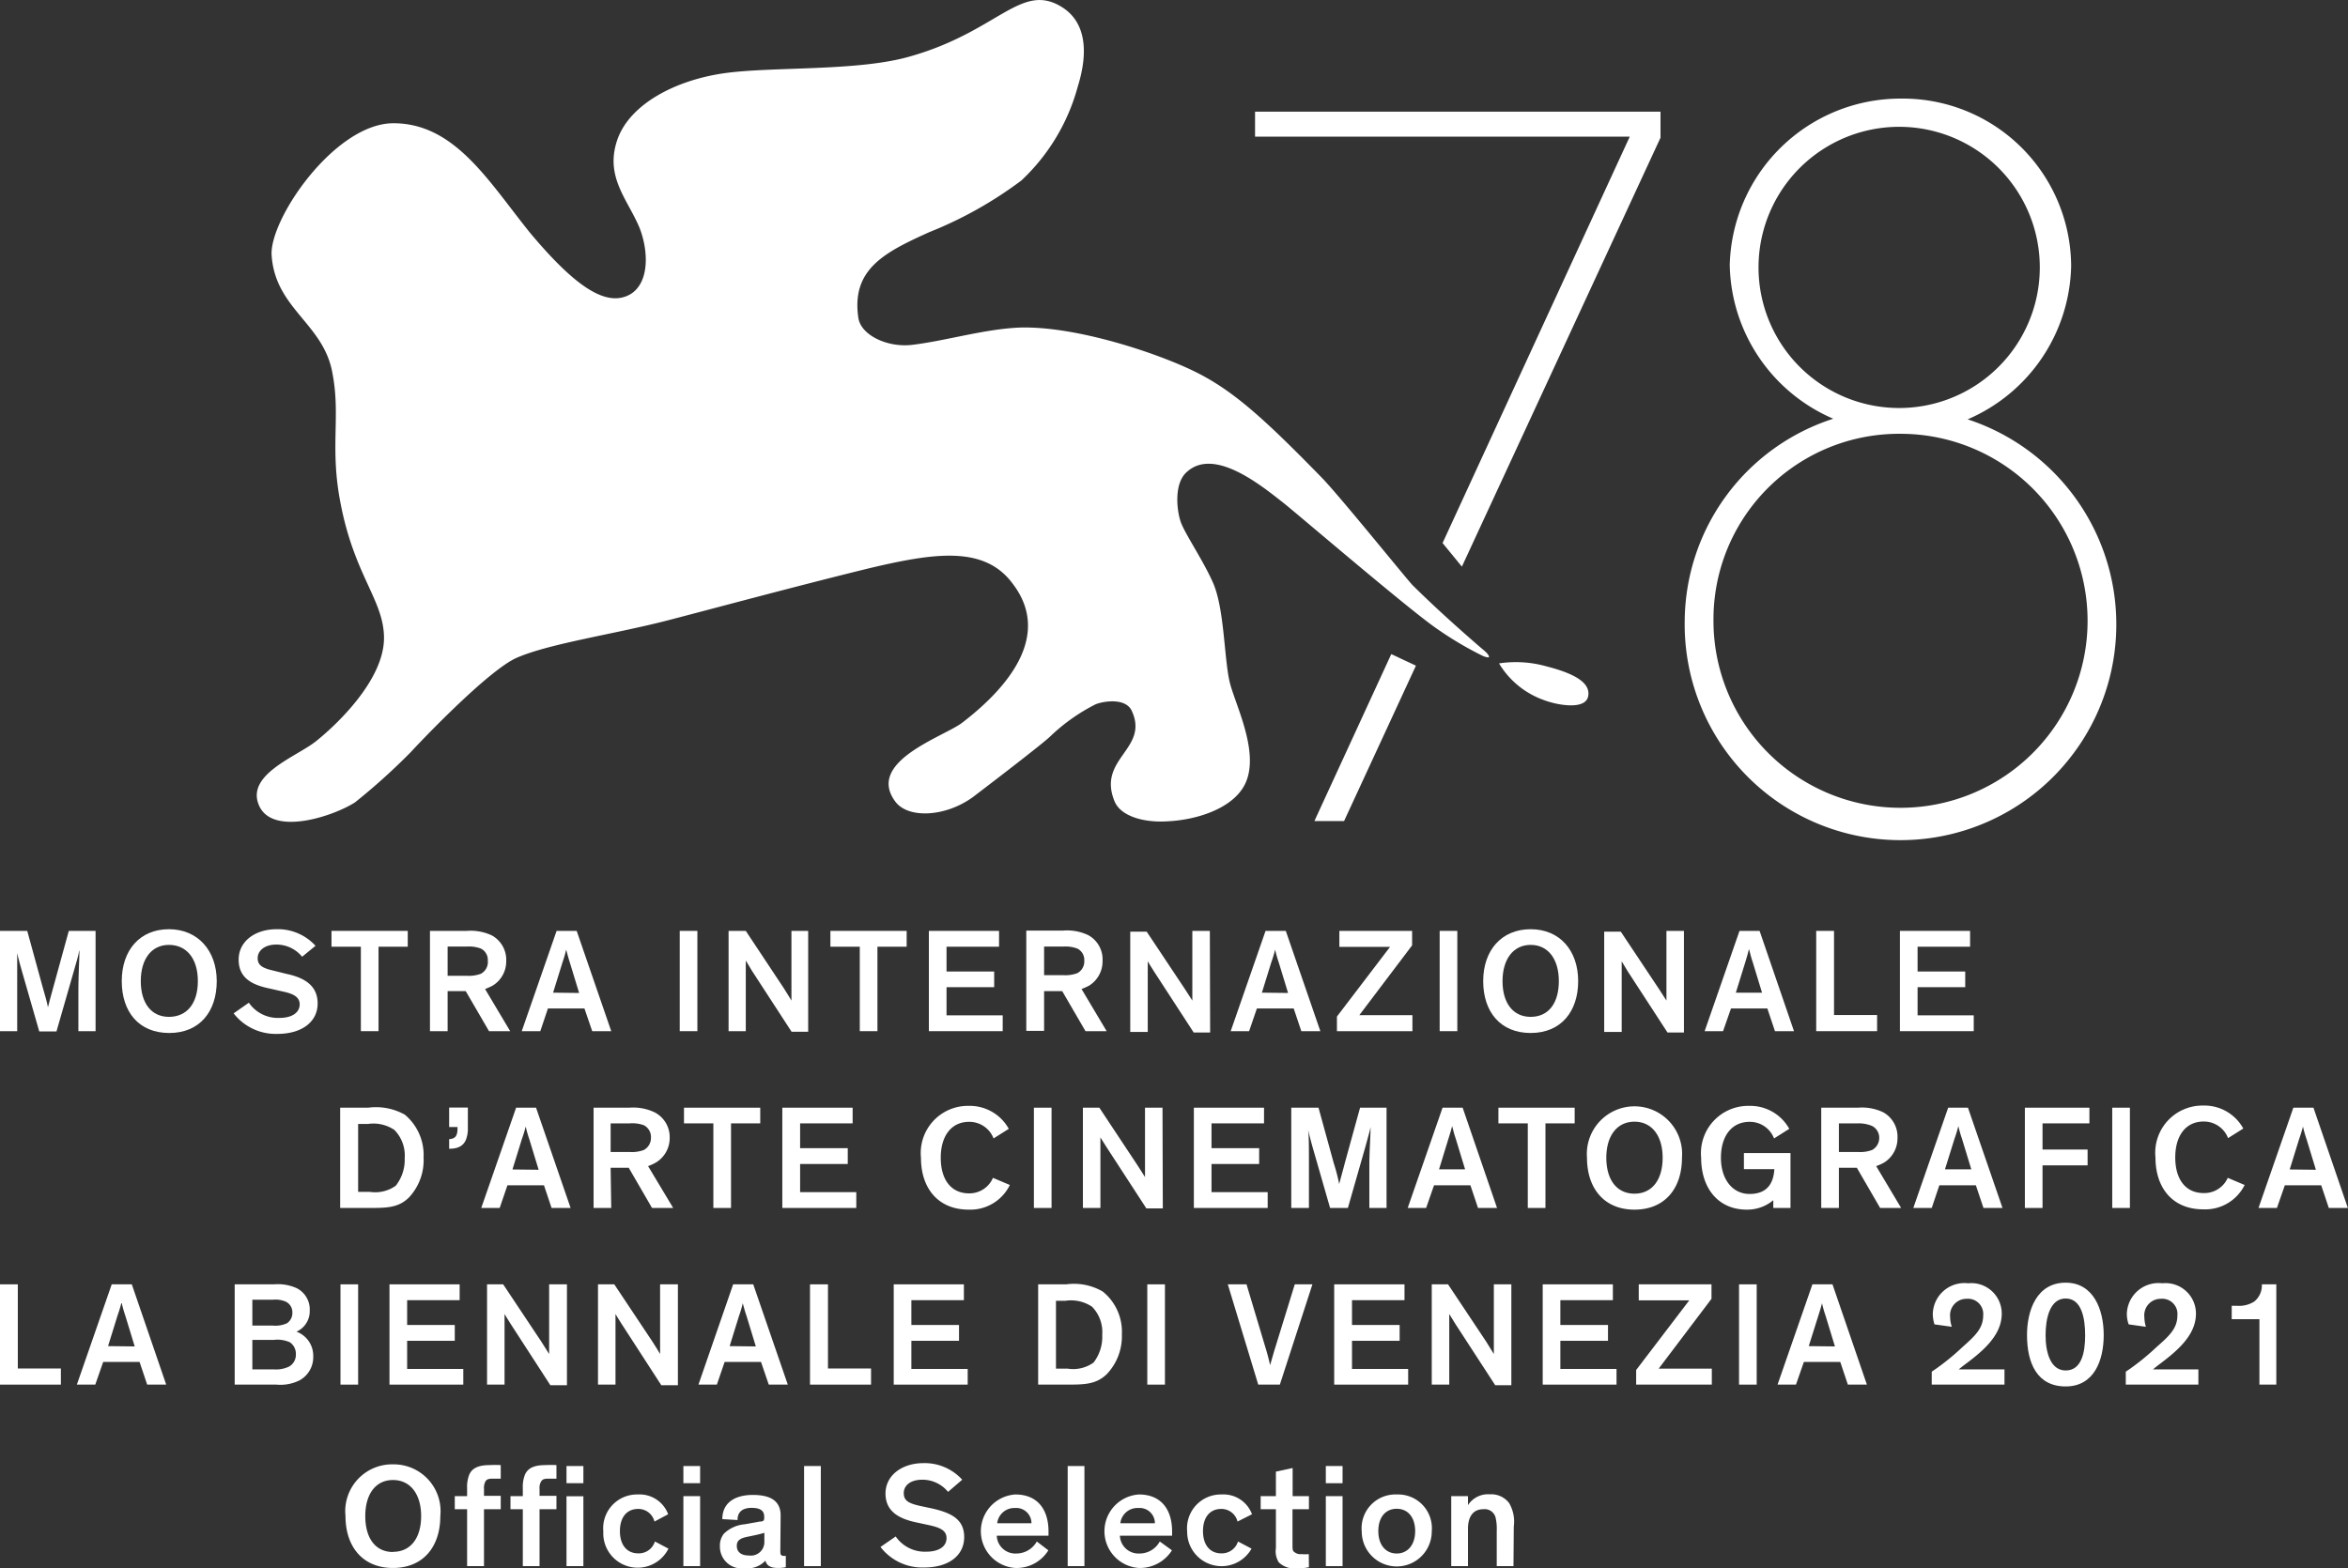 <svg xmlns="http://www.w3.org/2000/svg" viewBox="0 0 154.27 103.06"><rect x="0" y="0" width="154.27" height="103.06" fill="#333333" stroke="none"/><defs><style>.cls-1{fill:#fff;}</style></defs><g id="Layer_2" data-name="Layer 2"><g id="grafica"><path class="cls-1" d="M25.82,96.24a3.08,3.08,0,0,1,3.11,3.4c0,2-1.11,3.41-3.11,3.41s-3.12-1.41-3.12-3.41A3.08,3.08,0,0,1,25.82,96.24Zm0,5.75c1.17,0,1.85-.92,1.85-2.35s-.7-2.37-1.85-2.37S24,98.21,24,99.64,24.65,102,25.82,102Z"/><path class="cls-1" d="M32.9,99.19H31.8v3.74H30.69V99.19h-.81v-.86h.81v-.54a2.15,2.15,0,0,1,.14-.87c.19-.44.62-.63,1.34-.63a6,6,0,0,1,.73,0v.89l-.4,0c-.32,0-.5,0-.61.19a.92.92,0,0,0-.09.48v.46h1.1Z"/><path class="cls-1" d="M36.56,99.19H35.45v3.74h-1.1V99.19h-.81v-.86h.81v-.54a2.15,2.15,0,0,1,.14-.87c.19-.44.62-.63,1.34-.63a6.18,6.18,0,0,1,.73,0v.89l-.4,0c-.32,0-.5,0-.61.19a.82.82,0,0,0-.1.48v.46h1.11Zm1.77-1.71H37.22V96.35h1.11Zm0,5.45H37.22V98.34h1.11Z"/><path class="cls-1" d="M43,100a1.09,1.09,0,0,0-1.07-.83c-.74,0-1.2.54-1.2,1.46s.47,1.46,1.2,1.46a1.11,1.11,0,0,0,1.1-.78l.89.47a2.26,2.26,0,0,1-4.28-1.13,2.22,2.22,0,0,1,2.26-2.43,2,2,0,0,1,2,1.3Z"/><path class="cls-1" d="M46,97.48h-1.1V96.35H46Zm0,5.45h-1.1v-4.6H46Z"/><path class="cls-1" d="M51.27,101.88c0,.29,0,.38.3.38h.06V103a2.26,2.26,0,0,1-.52.05c-.43,0-.73-.12-.82-.48h0a1.63,1.63,0,0,1-1.37.5,1.43,1.43,0,0,1-1.62-1.45,1.24,1.24,0,0,1,.26-.82,2.22,2.22,0,0,1,1.36-.62l1-.18c.24,0,.29-.07.29-.24v-.08c0-.39-.25-.58-.83-.58s-.93.26-.92.8l-1-.06c0-1.14.91-1.59,2-1.59s1.83.34,1.83,1.35Zm-1.05-.58v-.56c-.17.05-.3.09-.63.16l-.43.09c-.52.1-.75.24-.75.61s.25.63.79.63A.89.89,0,0,0,50.22,101.3Z"/><path class="cls-1" d="M53.93,102.93h-1.1V96.35h1.1Z"/><path class="cls-1" d="M62.29,98.05a2.17,2.17,0,0,0-1.7-.8c-.77,0-1.21.38-1.21.88s.32.67,1.06.84l.8.17c1.22.28,2.11.68,2.11,1.88s-1,2-2.64,2a3.47,3.47,0,0,1-2.86-1.35l1-.69a2.32,2.32,0,0,0,2,1c.88,0,1.34-.37,1.34-.89s-.46-.7-1.13-.85l-.88-.19c-1.07-.23-2-.69-2-1.89s1.09-2,2.49-2a3.33,3.33,0,0,1,2.55,1.09Z"/><path class="cls-1" d="M68.88,101.89a2.45,2.45,0,0,1-2.17,1.16,2.42,2.42,0,0,1,0-4.83c1.47,0,2.18,1,2.18,2.43,0,.08,0,.2,0,.28H65.49a1.22,1.22,0,0,0,1.28,1.17,1.54,1.54,0,0,0,1.35-.79Zm-3.36-1.78h2.25a1,1,0,0,0-1.09-1A1.13,1.13,0,0,0,65.52,100.11Z"/><path class="cls-1" d="M71.25,102.93h-1.1V96.35h1.1Z"/><path class="cls-1" d="M77,101.89a2.49,2.49,0,0,1-2.17,1.16,2.42,2.42,0,0,1,0-4.83c1.47,0,2.18,1,2.18,2.43,0,.08,0,.2,0,.28H73.58a1.22,1.22,0,0,0,1.28,1.17,1.51,1.51,0,0,0,1.34-.79Zm-3.36-1.78h2.24a1,1,0,0,0-1.08-1A1.13,1.13,0,0,0,73.61,100.11Z"/><path class="cls-1" d="M81.31,100a1.09,1.09,0,0,0-1.07-.83c-.74,0-1.2.54-1.2,1.46s.47,1.46,1.2,1.46a1.11,1.11,0,0,0,1.1-.78l.89.47A2.26,2.26,0,0,1,78,100.65a2.22,2.22,0,0,1,2.26-2.43,2,2,0,0,1,2,1.3Z"/><path class="cls-1" d="M86,103a3.66,3.66,0,0,1-.82.08,1.48,1.48,0,0,1-1.16-.4,1.36,1.36,0,0,1-.19-.93V99.19h-1v-.86h1V96.72l1.1-.24v1.85H86v.86H84.92v2.35c0,.26,0,.39.13.47a.62.62,0,0,0,.46.13,2.87,2.87,0,0,0,.48,0Z"/><path class="cls-1" d="M88.21,97.48h-1.1V96.35h1.1Zm0,5.45h-1.1v-4.6h1.1Z"/><path class="cls-1" d="M91.77,98.22a2.22,2.22,0,0,1,2.3,2.43,2.3,2.3,0,1,1-4.6,0A2.22,2.22,0,0,1,91.77,98.22Zm0,3.88c.71,0,1.21-.56,1.21-1.47s-.48-1.47-1.21-1.47-1.21.55-1.21,1.47S91.06,102.1,91.77,102.1Z"/><path class="cls-1" d="M99.44,102.93h-1.1V100.6a3.22,3.22,0,0,0-.08-.88.74.74,0,0,0-.81-.53c-.69,0-1,.53-1,1.28v2.46h-1.1v-4.6h1.1v.59a1.57,1.57,0,0,1,1.44-.71,1.47,1.47,0,0,1,1.26.57,2.39,2.39,0,0,1,.31,1.54Z"/><polygon class="cls-1" points="91.41 42.99 86.36 53.96 88.31 53.96 93.03 43.75 91.41 42.99"/><polygon class="cls-1" points="94.78 35.69 96.05 37.24 109.1 9.05 109.1 7.34 82.46 7.34 82.46 8.98 107.08 8.98 94.78 35.69"/><path class="cls-1" d="M23.33,52.73A41.79,41.79,0,0,0,27,49.42c.36-.4,5.09-5.42,7-6.21,2.17-.93,6.41-1.54,9.92-2.45,3.15-.82,8.56-2.28,13.22-3.42,4.23-1,7.52-1.5,9.38,1,2.54,3.29-.07,6.68-3.29,9.15-1.18.92-6.38,2.55-4.4,5.2.86,1.14,3.34,1,5.14-.34,2.14-1.63,4.54-3.49,5-3.92A12.37,12.37,0,0,1,72,46.28c.62-.23,2-.4,2.37.46,1.14,2.51-2.32,3.11-1.13,5.95.44,1,2,1.38,3.43,1.29,1.87-.08,4-.76,4.92-2.09,1.41-2-.39-5.45-.78-7s-.35-4.89-1.12-6.61c-.67-1.51-1.86-3.23-2.12-4S77.12,31.73,78,31c1.81-1.62,4.92.95,6.35,2.07.92.73,8.4,7.14,10.1,8.28a22.56,22.56,0,0,0,3,1.77c.28.11.37.08.37.08s.11-.12-.42-.54c-1-.86-2.82-2.45-4.59-4.2-.47-.5-4.57-5.59-5.9-7-3.9-4-5.93-5.83-8.45-7.06s-7.85-3-11.52-2.87c-2.34.11-4.88.89-7.06,1.14-1.59.17-3.3-.64-3.48-1.76-.49-3.22,1.73-4.33,4.65-5.65a26.26,26.26,0,0,0,6.06-3.4A13.17,13.17,0,0,0,70.81,5.7c.74-2.37.49-4.25-1-5.21C67.1-1.24,65.62,2.06,59.79,3.71c-3.45,1-9.11.65-12.26,1.11s-6.09,2-6.94,4.28c-.91,2.5.66,4,1.44,5.9.6,1.56.62,3.58-.6,4.33-1.56.91-3.61-.46-6.58-4-2.72-3.36-4.94-7.23-9-7.23-3.88,0-8.21,6.39-8,8.72.26,3.51,3.45,4.46,4,7.75.54,2.85-.2,4.88.54,8.58.92,4.72,2.84,6.33,2.84,8.78,0,2.81-3.23,5.81-4.5,6.81s-4.6,2.17-3.71,4.2S21.88,53.66,23.33,52.73Z"/><path class="cls-1" d="M104.34,45.79c.23-1-1.15-1.59-2.75-2a7.39,7.39,0,0,0-3.1-.19A5.63,5.63,0,0,0,101.41,46C102.28,46.34,104.13,46.68,104.34,45.79Z"/><path class="cls-1" d="M110.69,40.8a14.18,14.18,0,1,0,18.59-13.24,11.22,11.22,0,0,0,6.8-10.08,11.06,11.06,0,0,0-11.21-11,11.22,11.22,0,0,0-11.22,10.9v.06a11.22,11.22,0,0,0,6.8,10.08A14.06,14.06,0,0,0,110.69,40.8Zm4.85-23.19v-.07a9.24,9.24,0,1,1,0,.07Zm9.33,10.9a12.29,12.29,0,1,1-12.29,12.35V40.8A12.19,12.19,0,0,1,124.87,28.51Z"/><path class="cls-1" d="M5.22,62.46c0,.55-.07,1.6-.07,2.52v2.79H6.28V61.18H4.52l-1,3.64c-.15.55-.31,1.12-.37,1.38h0c-.05-.29-.18-.75-.36-1.37l-1-3.65H0v6.59H1.13V65c0-1.23,0-2.05,0-2.36h0s.1.47.3,1.15l1.15,4H3.71l1.15-4c.17-.58.29-1,.34-1.29Z"/><path class="cls-1" d="M11.1,61.07C9.18,61.07,8,62.46,8,64.48s1.12,3.41,3.12,3.41,3.12-1.41,3.12-3.41S13,61.07,11.1,61.07Zm0,5.76c-1.17,0-1.85-.92-1.85-2.35s.69-2.38,1.85-2.38S13,63,13,64.48,12.27,66.83,11.1,66.83Z"/><path class="cls-1" d="M18.8,64,18,63.8c-.75-.17-1.07-.35-1.07-.83s.45-.89,1.21-.89a2.17,2.17,0,0,1,1.71.8l.88-.72a3.34,3.34,0,0,0-2.56-1.09c-1.39,0-2.49.78-2.49,2s.9,1.66,2,1.89l.88.2c.67.14,1.13.34,1.13.85s-.46.89-1.34.89a2.32,2.32,0,0,1-2-1l-1,.7a3.5,3.5,0,0,0,2.87,1.35c1.65,0,2.65-.82,2.65-2S20,64.25,18.8,64Z"/><polygon class="cls-1" points="23.71 67.77 24.87 67.77 24.87 62.22 26.79 62.22 26.79 61.18 21.78 61.18 21.78 62.22 23.71 62.22 23.71 67.77"/><path class="cls-1" d="M33.26,63.17a1.83,1.83,0,0,0-.94-1.69,3.28,3.28,0,0,0-1.66-.3H28.25v6.59h1.16V65.14H30.6l1.53,2.63h1.39L31.87,65a3.82,3.82,0,0,0,.51-.23A1.86,1.86,0,0,0,33.26,63.17ZM31.59,64a2.25,2.25,0,0,1-.93.13H29.41V62.21h1.25a2.25,2.25,0,0,1,.93.13.83.83,0,0,1,.46.8A.87.87,0,0,1,31.59,64Z"/><path class="cls-1" d="M37.89,61.18H36.57l-2.29,6.59H35.5L36,66.28H38.4l.51,1.49h1.25Zm-1.55,4.06.62-2a7.91,7.91,0,0,0,.24-.83h0c.07.26.14.54.24.85l.61,2Z"/><rect class="cls-1" x="44.66" y="61.18" width="1.16" height="6.59"/><path class="cls-1" d="M52,63.39c0,.93,0,2.15,0,2.37-.08-.15-.36-.58-.5-.81L49,61.18H47.87v6.59H49v-2.2c0-1.1,0-2.13,0-2.44,0,0,.21.36.41.68l2.6,4h1.09V61.18H52Z"/><polygon class="cls-1" points="59.57 61.18 54.56 61.18 54.56 62.22 56.49 62.22 56.49 67.77 57.65 67.77 57.65 62.22 59.57 62.22 59.57 61.18"/><polygon class="cls-1" points="65.64 62.22 65.64 61.18 61.03 61.18 61.03 67.77 65.88 67.77 65.88 66.73 62.19 66.73 62.19 64.88 65.32 64.88 65.32 63.85 62.19 63.85 62.19 62.22 65.64 62.22"/><path class="cls-1" d="M68.6,65.14h1.19l1.53,2.63h1.39L71.06,65a3.82,3.82,0,0,0,.51-.23,1.87,1.87,0,0,0,.87-1.62,1.81,1.81,0,0,0-.94-1.69,3.22,3.22,0,0,0-1.65-.3H67.43v6.59H68.6Zm0-2.93h1.25a2.28,2.28,0,0,1,.93.13.83.83,0,0,1,.46.8.87.87,0,0,1-.46.82,2.28,2.28,0,0,1-.93.13H68.6Z"/><path class="cls-1" d="M79.49,61.18H78.34v2.21c0,.93,0,2.15,0,2.37L77.85,65l-2.51-3.77H74.26v6.59h1.15v-2.2c0-1.1,0-2.13,0-2.44,0,0,.21.36.42.68l2.6,4h1.08Z"/><path class="cls-1" d="M83.15,61.18l-2.29,6.59h1.21l.51-1.49H85l.5,1.49h1.25l-2.27-6.59Zm-.24,4.06.62-2a8.17,8.17,0,0,0,.25-.83h0a7.52,7.52,0,0,0,.24.85l.61,2Z"/><polygon class="cls-1" points="87.84 67.77 92.8 67.77 92.8 66.72 89.31 66.72 92.78 62.13 92.78 61.18 88 61.18 88 62.23 91.33 62.23 87.84 66.81 87.84 67.77"/><rect class="cls-1" x="94.59" y="61.18" width="1.16" height="6.59"/><path class="cls-1" d="M100.57,61.07c-1.92,0-3.12,1.39-3.12,3.41s1.13,3.41,3.12,3.41,3.12-1.41,3.12-3.41S102.49,61.07,100.57,61.07Zm0,5.76c-1.17,0-1.85-.92-1.85-2.35s.7-2.38,1.85-2.38,1.85.94,1.85,2.38S101.75,66.83,100.57,66.83Z"/><path class="cls-1" d="M109,65l-2.51-3.77h-1.09v6.59h1.15v-2.2c0-1.1,0-2.13,0-2.44,0,0,.21.36.41.68l2.6,4h1.08V61.18h-1.15v2.21c0,.93,0,2.15,0,2.37Z"/><path class="cls-1" d="M112,67.77h1.21l.52-1.49h2.39l.5,1.49h1.25l-2.26-6.59h-1.32Zm2.92-5.38h0c.07.26.13.54.24.85l.61,2h-1.72l.62-2C114.77,62.91,114.85,62.64,114.91,62.39Z"/><polygon class="cls-1" points="119.33 61.18 119.33 67.77 123.33 67.77 123.33 66.71 120.5 66.71 120.5 61.18 119.33 61.18"/><polygon class="cls-1" points="129.44 62.22 129.44 61.18 124.83 61.18 124.83 67.77 129.68 67.77 129.68 66.73 125.99 66.73 125.99 64.88 129.12 64.88 129.12 63.85 125.99 63.85 125.99 62.22 129.44 62.22"/><path class="cls-1" d="M27.83,76.07a3.45,3.45,0,0,0-1.23-2.81,3.88,3.88,0,0,0-2.41-.46H22.35v6.59h1.82c1.23,0,2,0,2.7-.69A3.58,3.58,0,0,0,27.83,76.07ZM26,77.93a2.32,2.32,0,0,1-1.71.4h-.76V73.87h.64a2.46,2.46,0,0,1,1.74.39,2.39,2.39,0,0,1,.68,1.85A2.74,2.74,0,0,1,26,77.93Z"/><path class="cls-1" d="M29.51,74.07h.55v.11c0,.53-.19.66-.55.69v.63c.91,0,1.16-.46,1.23-1.16,0-.16,0-.38,0-.55v-1H29.51Z"/><path class="cls-1" d="M33.91,72.8l-2.29,6.59h1.21l.51-1.49h2.4l.5,1.49h1.25L35.22,72.8Zm-.24,4.06.62-2c.11-.31.19-.58.25-.82h0a8,8,0,0,0,.24.84l.61,2Z"/><path class="cls-1" d="M40.12,76.75h1.19l1.53,2.64h1.39l-1.65-2.75a3,3,0,0,0,.52-.24A1.87,1.87,0,0,0,44,74.79,1.83,1.83,0,0,0,43,73.1a3.28,3.28,0,0,0-1.66-.3H39v6.59h1.16Zm0-2.92h1.25a2.26,2.26,0,0,1,.93.12.87.87,0,0,1,.47.81.9.9,0,0,1-.47.82,2.22,2.22,0,0,1-.93.13H40.12Z"/><polygon class="cls-1" points="46.87 79.39 48.03 79.39 48.03 73.83 49.95 73.83 49.95 72.8 44.94 72.8 44.94 73.83 46.87 73.83 46.87 79.39"/><polygon class="cls-1" points="56.02 73.83 56.02 72.8 51.4 72.8 51.4 79.39 56.26 79.39 56.26 78.35 52.57 78.35 52.57 76.5 55.7 76.5 55.7 75.46 52.57 75.46 52.57 73.83 56.02 73.83"/><path class="cls-1" d="M63.67,78.43c-1.18,0-1.86-.9-1.86-2.34s.7-2.36,1.86-2.36a1.7,1.7,0,0,1,1.61,1.09l1-.63a2.93,2.93,0,0,0-2.63-1.51,3.1,3.1,0,0,0-3.14,3.41c0,2,1.12,3.41,3.14,3.41a2.89,2.89,0,0,0,2.7-1.62l-1.11-.47A1.68,1.68,0,0,1,63.67,78.43Z"/><rect class="cls-1" x="67.93" y="72.8" width="1.16" height="6.59"/><path class="cls-1" d="M76.38,72.8H75.23V75c0,.93,0,2.15,0,2.36-.09-.14-.36-.58-.51-.8L72.23,72.8H71.15v6.59H72.3v-2.2c0-1.11,0-2.13,0-2.44,0,0,.21.35.42.67l2.6,4h1.08Z"/><polygon class="cls-1" points="83.29 78.35 79.6 78.35 79.6 76.5 82.73 76.5 82.73 75.46 79.6 75.46 79.6 73.83 83.05 73.83 83.05 72.8 78.44 72.8 78.44 79.39 83.29 79.39 83.29 78.35"/><path class="cls-1" d="M89.71,75.37c.16-.58.28-1,.34-1.29h0c0,.55-.08,1.6-.08,2.52v2.79h1.13V72.8H89.36l-1,3.63c-.14.55-.31,1.13-.37,1.39h0a12.56,12.56,0,0,0-.36-1.38l-1-3.64H84.84v6.59H86V76.6c0-1.23,0-2.06-.06-2.37h0s.11.48.3,1.16l1.15,4h1.17Z"/><path class="cls-1" d="M96.61,77.9l.5,1.49h1.25L96.1,72.8H94.78l-2.29,6.59H93.7l.52-1.49Zm-1.44-3.07c.1-.31.18-.58.24-.82h0c.07.25.13.53.24.84l.61,2H94.55Z"/><polygon class="cls-1" points="101.54 79.39 101.54 73.83 103.46 73.83 103.46 72.8 98.45 72.8 98.45 73.83 100.38 73.83 100.38 79.39 101.54 79.39"/><path class="cls-1" d="M110.51,76.09a3.13,3.13,0,1,0-6.24,0c0,2,1.12,3.41,3.12,3.41S110.51,78.1,110.51,76.09Zm-3.12,2.36c-1.17,0-1.85-.92-1.85-2.36s.7-2.37,1.85-2.37,1.85.94,1.85,2.37S108.56,78.45,107.39,78.45Z"/><path class="cls-1" d="M117.64,79.39V75.78h-3.06v1.06h2c-.06,1-.53,1.63-1.63,1.63s-1.88-.94-1.88-2.38.72-2.36,1.88-2.36a1.7,1.7,0,0,1,1.61,1.09l1-.63a2.93,2.93,0,0,0-2.63-1.51,3.11,3.11,0,0,0-3.16,3.41c0,2,1.12,3.41,3,3.41a2.66,2.66,0,0,0,1.74-.62v.51Z"/><path class="cls-1" d="M123.8,76.4a1.87,1.87,0,0,0,.87-1.61,1.83,1.83,0,0,0-.94-1.69,3.24,3.24,0,0,0-1.66-.3h-2.41v6.59h1.16V76.75H122l1.53,2.64h1.38l-1.64-2.75A3.32,3.32,0,0,0,123.8,76.4Zm-.8-.82a2.22,2.22,0,0,1-.93.13h-1.25V73.83h1.25A2.26,2.26,0,0,1,123,74a.87.87,0,0,1,.47.81A.9.9,0,0,1,123,75.58Z"/><path class="cls-1" d="M127.42,77.9h2.4l.5,1.49h1.25L129.3,72.8H128l-2.29,6.59h1.21Zm1-3.07c.11-.31.19-.58.25-.82h0a8,8,0,0,0,.24.84l.61,2h-1.73Z"/><polygon class="cls-1" points="134.2 76.59 137.16 76.59 137.16 75.55 134.2 75.55 134.2 73.83 137.28 73.83 137.28 72.8 133.04 72.8 133.04 79.39 134.2 79.39 134.2 76.59"/><rect class="cls-1" x="138.78" y="72.8" width="1.16" height="6.59"/><path class="cls-1" d="M147.48,77.88l-1.11-.47a1.68,1.68,0,0,1-1.59,1c-1.18,0-1.86-.9-1.86-2.34s.7-2.36,1.86-2.36a1.7,1.7,0,0,1,1.61,1.09l1-.63a2.91,2.91,0,0,0-2.63-1.51,3.1,3.1,0,0,0-3.14,3.41c0,2,1.12,3.41,3.14,3.41A2.89,2.89,0,0,0,147.48,77.88Z"/><path class="cls-1" d="M152,72.8h-1.32l-2.29,6.59h1.21l.52-1.49h2.39l.5,1.49h1.25Zm-1.56,4.06.62-2c.11-.31.19-.58.25-.82h0a8,8,0,0,0,.24.84l.61,2Z"/><polygon class="cls-1" points="1.17 84.41 0 84.41 0 91 4 91 4 89.94 1.17 89.94 1.17 84.41"/><path class="cls-1" d="M7.34,84.41,5.05,91H6.26l.52-1.49H9.17L9.67,91h1.25L8.66,84.41ZM7.1,88.47l.62-2c.11-.31.19-.58.25-.82H8a8,8,0,0,0,.24.84l.61,2Z"/><path class="cls-1" d="M19.48,87.52a1.47,1.47,0,0,0,.87-1.39,1.56,1.56,0,0,0-.86-1.47A3,3,0,0,0,18,84.41H15.42V91h2.73a2.83,2.83,0,0,0,1.53-.28,1.74,1.74,0,0,0,.9-1.6A1.68,1.68,0,0,0,19.48,87.52Zm-2.9-2.1h1.34a1.76,1.76,0,0,1,.84.12.77.77,0,0,1,.45.72.81.81,0,0,1-.36.71,1.83,1.83,0,0,1-.93.15H16.58ZM19,89.81A2,2,0,0,1,18,90H16.58V88.06H18a2,2,0,0,1,1.05.16.92.92,0,0,1,.39.8A.89.89,0,0,1,19,89.81Z"/><rect class="cls-1" x="22.37" y="84.41" width="1.16" height="6.59"/><polygon class="cls-1" points="26.75 88.12 29.88 88.12 29.88 87.08 26.75 87.08 26.75 85.45 30.2 85.45 30.2 84.41 25.59 84.41 25.59 91 30.44 91 30.44 89.97 26.75 89.97 26.75 88.12"/><path class="cls-1" d="M36.08,86.62c0,.93,0,2.15,0,2.37l-.51-.81-2.51-3.77H32V91h1.15V88.8c0-1.1,0-2.13,0-2.44,0,0,.21.36.42.68l2.59,4h1.09V84.41H36.08Z"/><path class="cls-1" d="M43.37,86.62c0,.93,0,2.15,0,2.37-.08-.15-.35-.58-.5-.81l-2.51-3.77H39.29V91h1.15V88.8c0-1.1,0-2.13,0-2.44,0,0,.21.36.42.68l2.59,4h1.09V84.41H43.37Z"/><path class="cls-1" d="M48.17,84.41,45.89,91H47.1l.51-1.49H50L50.51,91h1.25l-2.27-6.59Zm-.23,4.06.62-2a6.39,6.39,0,0,0,.24-.82h0c.07.25.14.53.25.84l.61,2Z"/><polygon class="cls-1" points="54.4 84.41 53.22 84.41 53.22 91 57.23 91 57.23 89.94 54.4 89.94 54.4 84.41"/><polygon class="cls-1" points="59.88 88.12 63.01 88.12 63.01 87.08 59.88 87.08 59.88 85.45 63.33 85.45 63.33 84.41 58.72 84.41 58.72 91 63.58 91 63.58 89.97 59.88 89.97 59.88 88.12"/><path class="cls-1" d="M72.45,84.88a3.76,3.76,0,0,0-2.4-.47H68.21V91H70c1.23,0,2,0,2.71-.68a3.61,3.61,0,0,0,1-2.63A3.39,3.39,0,0,0,72.45,84.88Zm-.6,4.67a2.3,2.3,0,0,1-1.7.4h-.77V85.49H70a2.49,2.49,0,0,1,1.75.39,2.39,2.39,0,0,1,.67,1.85A2.77,2.77,0,0,1,71.85,89.55Z"/><rect class="cls-1" x="75.38" y="84.41" width="1.16" height="6.59"/><path class="cls-1" d="M83.7,88.85l-.25.87s-.12-.54-.22-.87L81.9,84.41H80.67l2,6.59h1.42l2.14-6.59H85.07Z"/><polygon class="cls-1" points="88.83 88.12 91.96 88.12 91.96 87.08 88.83 87.08 88.83 85.45 92.28 85.45 92.28 84.41 87.66 84.41 87.66 91 92.52 91 92.52 89.97 88.83 89.97 88.83 88.12"/><path class="cls-1" d="M98.15,86.62c0,.93,0,2.15,0,2.37l-.5-.81-2.51-3.77H94.07V91h1.15V88.8c0-1.1,0-2.13,0-2.44,0,0,.22.36.42.68l2.6,4H99.3V84.41H98.15Z"/><polygon class="cls-1" points="102.52 88.12 105.65 88.12 105.65 87.08 102.52 87.08 102.52 85.45 105.97 85.45 105.97 84.41 101.36 84.41 101.36 91 106.21 91 106.21 89.97 102.52 89.97 102.52 88.12"/><polygon class="cls-1" points="112.45 85.36 112.45 84.41 107.67 84.41 107.67 85.46 110.99 85.46 107.5 90.04 107.5 91 112.47 91 112.47 89.95 108.98 89.95 112.45 85.36"/><rect class="cls-1" x="114.26" y="84.41" width="1.16" height="6.59"/><path class="cls-1" d="M119.08,84.41,116.79,91H118l.52-1.49h2.39l.5,1.49h1.25l-2.26-6.59Zm-.24,4.06.63-2c.1-.31.18-.58.24-.82h0a8,8,0,0,0,.24.84l.61,2Z"/><path class="cls-1" d="M128.69,90h0l.3-.24c1.16-.86,2.53-1.93,2.53-3.42a2,2,0,0,0-2.21-2,2.08,2.08,0,0,0-2.32,2,2.32,2.32,0,0,0,.11.7l1.14.16a2.05,2.05,0,0,1-.11-.64,1.08,1.08,0,0,1,1.09-1.2,1,1,0,0,1,1.08,1.1c0,.86-.56,1.36-1.38,2.09a15.39,15.39,0,0,1-2,1.6V91h4.78V90h-3Z"/><path class="cls-1" d="M135.72,84.3c-1.92,0-2.54,1.85-2.54,3.44,0,1.86.67,3.38,2.54,3.38s2.5-1.71,2.5-3.38S137.55,84.3,135.72,84.3Zm0,5.77c-1,0-1.32-1.2-1.32-2.31s.28-2.42,1.32-2.42S137,86.62,137,87.76,136.76,90.07,135.72,90.07Z"/><path class="cls-1" d="M141.45,90h0l.3-.24c1.15-.86,2.53-1.93,2.53-3.42a2,2,0,0,0-2.21-2,2.08,2.08,0,0,0-2.33,2,2,2,0,0,0,.12.7l1.13.16a2.37,2.37,0,0,1-.1-.64,1.08,1.08,0,0,1,1.08-1.2,1,1,0,0,1,1.09,1.1c0,.86-.56,1.36-1.39,2.09a15.46,15.46,0,0,1-2,1.6V91h4.77V90h-3Z"/><path class="cls-1" d="M148.11,85.54a1.87,1.87,0,0,1-1.13.28h-.35v.88h1.82V91h1.11V84.41h-.95A1.36,1.36,0,0,1,148.11,85.54Z"/></g></g></svg>